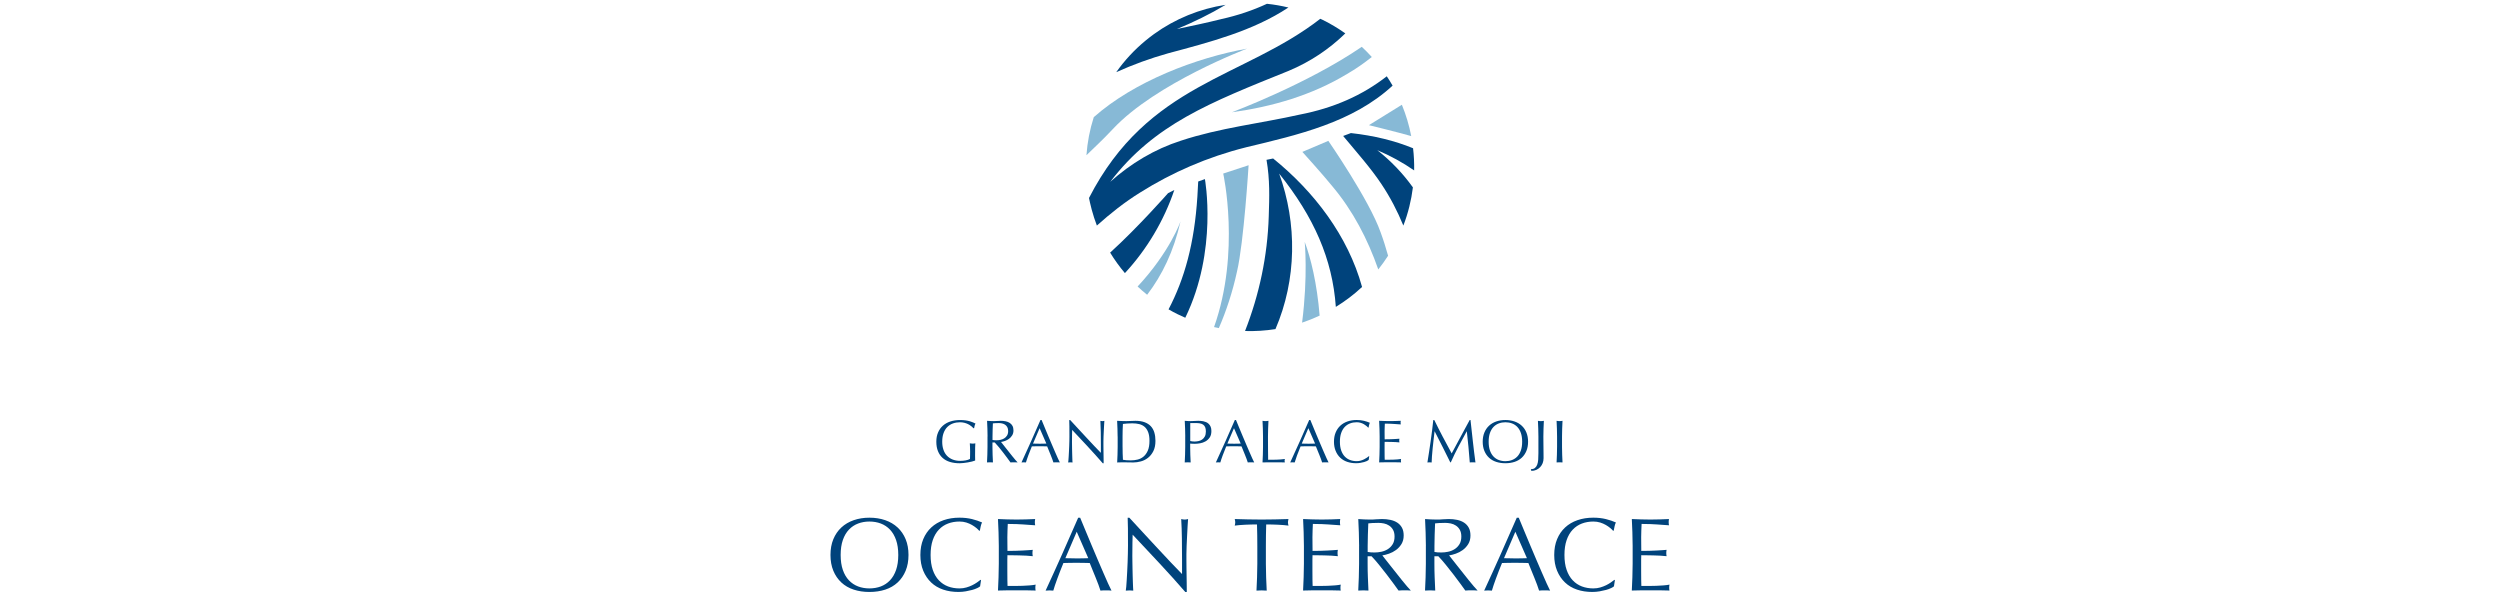 <?xml version="1.0" encoding="UTF-8"?><svg id="_レイヤー_2" xmlns="http://www.w3.org/2000/svg" xmlns:xlink="http://www.w3.org/1999/xlink" viewBox="0 0 1320 314"><defs><style>.cls-1{fill:none;}.cls-2{fill:#87b9d6;}.cls-3{fill:#00437c;}.cls-4{clip-path:url(#clippath);}</style><clipPath id="clippath"><rect class="cls-1" width="1320" height="314"/></clipPath></defs><g id="PC"><g class="cls-4"><path class="cls-3" d="M438.49,293.03c0-3.12.5-5.89,1.51-8.33,1.01-2.44,2.42-4.5,4.24-6.19s3.99-2.97,6.52-3.85c2.53-.88,5.3-1.32,8.3-1.32s5.83.44,8.36,1.32c2.53.88,4.7,2.16,6.52,3.85s3.23,3.75,4.24,6.19c1.01,2.44,1.51,5.22,1.51,8.33s-.5,5.89-1.51,8.33c-1.01,2.44-2.42,4.5-4.24,6.19s-3.99,2.94-6.52,3.77c-2.53.82-5.32,1.24-8.36,1.24s-5.77-.41-8.3-1.24c-2.53-.83-4.7-2.08-6.52-3.77s-3.23-3.75-4.24-6.19c-1.01-2.44-1.51-5.22-1.51-8.33ZM474.29,293.03c0-3.04-.39-5.67-1.16-7.89-.77-2.22-1.84-4.05-3.22-5.5-1.38-1.45-2.99-2.52-4.84-3.22-1.85-.7-3.86-1.05-6.02-1.05s-4.12.35-5.97,1.05c-1.85.7-3.47,1.77-4.84,3.22-1.38,1.45-2.45,3.28-3.22,5.5-.77,2.22-1.15,4.85-1.15,7.89s.38,5.67,1.15,7.89c.77,2.22,1.84,4.05,3.22,5.5,1.38,1.45,2.99,2.52,4.84,3.22,1.85.7,3.84,1.04,5.97,1.04s4.17-.35,6.02-1.04c1.85-.7,3.47-1.77,4.84-3.22,1.38-1.45,2.45-3.28,3.22-5.5.77-2.22,1.16-4.85,1.16-7.89Z"/><path class="cls-3" d="M515.9,310.54c-.71.35-1.58.66-2.58.94-1.01.27-2.14.52-3.38.74-1.25.22-2.55.33-3.91.33-2.9,0-5.57-.41-8.03-1.24-2.46-.83-4.57-2.08-6.35-3.77-1.78-1.69-3.17-3.75-4.18-6.19-1.01-2.44-1.51-5.22-1.51-8.33s.5-5.89,1.51-8.33c1.01-2.44,2.42-4.5,4.24-6.19s3.99-2.97,6.52-3.85c2.53-.88,5.32-1.32,8.36-1.32,2.42,0,4.63.25,6.63.74,2,.5,3.77,1.09,5.31,1.79-.29.51-.53,1.21-.72,2.09-.18.88-.33,1.61-.44,2.2l-.33.11c-.37-.44-.88-.93-1.54-1.49-.66-.55-1.43-1.08-2.31-1.59-.88-.51-1.87-.94-2.97-1.29s-2.31-.52-3.63-.52c-2.16,0-4.17.35-6.02,1.05-1.85.7-3.47,1.77-4.84,3.22-1.38,1.45-2.45,3.28-3.22,5.5-.77,2.22-1.15,4.85-1.15,7.89s.38,5.67,1.15,7.89c.77,2.22,1.84,4.05,3.22,5.5,1.38,1.45,2.99,2.52,4.84,3.22,1.85.7,3.86,1.04,6.02,1.04,1.32,0,2.54-.17,3.66-.5,1.12-.33,2.15-.72,3.08-1.18.94-.46,1.78-.95,2.53-1.48.75-.53,1.38-1,1.9-1.4l.22.22-.49,3.25c-.33.29-.85.61-1.57.96Z"/><path class="cls-3" d="M527.23,281.09c-.09-2.35-.19-4.69-.3-7.04,1.65.07,3.29.14,4.92.19,1.63.05,3.27.08,4.92.08s3.28-.03,4.9-.08c1.61-.05,3.25-.12,4.9-.19-.11.55-.17,1.1-.17,1.65s.06,1.1.17,1.65c-1.17-.07-2.25-.15-3.22-.22-.97-.07-2-.15-3.08-.22-1.08-.07-2.26-.14-3.55-.19-1.28-.05-2.82-.08-4.62-.08-.04,1.17-.08,2.29-.14,3.35-.05,1.06-.08,2.27-.08,3.63,0,1.43,0,2.82.03,4.18.02,1.36.03,2.38.03,3.08,1.61,0,3.06-.02,4.34-.06,1.28-.04,2.46-.08,3.52-.14,1.06-.06,2.04-.11,2.94-.17.9-.06,1.75-.12,2.56-.19-.11.55-.17,1.12-.17,1.7,0,.55.06,1.1.17,1.65-.95-.11-2.06-.2-3.33-.28-1.27-.07-2.53-.12-3.8-.14-1.26-.02-2.46-.04-3.57-.06-1.12-.02-2.01-.03-2.67-.03,0,.33,0,.69-.03,1.07-.02.39-.03.87-.03,1.46v5.45c0,2.09,0,3.81.03,5.17.02,1.36.05,2.38.08,3.08h3.85c1.39,0,2.76-.03,4.1-.08,1.34-.05,2.6-.13,3.79-.22,1.19-.09,2.23-.23,3.11-.41-.07.26-.12.54-.14.85-.02.31-.03.6-.03.85,0,.59.06,1.06.17,1.43-1.65-.07-3.29-.11-4.92-.11h-9.98c-1.65,0-3.32.04-5,.11.11-2.35.21-4.68.3-7.01.09-2.33.14-4.7.14-7.12v-9.46c0-2.42-.05-4.8-.14-7.15Z"/><path class="cls-3" d="M586.88,311.84c-.51-.07-1-.11-1.46-.11h-2.92c-.46,0-.94.04-1.46.11-.26-.84-.6-1.86-1.04-3.05s-.93-2.44-1.46-3.74c-.53-1.3-1.07-2.62-1.62-3.96-.55-1.34-1.06-2.61-1.54-3.82-1.17-.04-2.36-.06-3.57-.08-1.21-.02-2.42-.03-3.63-.03-1.14,0-2.25,0-3.35.03-1.1.02-2.22.05-3.35.08-1.17,2.86-2.24,5.58-3.19,8.17-.95,2.58-1.67,4.72-2.15,6.41-.62-.07-1.3-.11-2.03-.11s-1.41.04-2.04.11c2.97-6.42,5.87-12.8,8.69-19.14,2.82-6.34,5.67-12.8,8.52-19.36h1.04c.88,2.13,1.83,4.43,2.86,6.9,1.03,2.47,2.07,4.98,3.13,7.51,1.06,2.53,2.13,5.04,3.19,7.54,1.06,2.49,2.06,4.81,3,6.96.94,2.14,1.78,4.06,2.53,5.75.75,1.69,1.37,2.97,1.84,3.85ZM562.51,294.73c.95,0,1.94.02,2.97.05,1.03.04,2.02.06,2.97.06,1.03,0,2.05,0,3.08-.03,1.03-.02,2.05-.05,3.08-.08l-6.1-13.97-6,13.97Z"/><path class="cls-3" d="M612.34,297.57c-4.77-5.12-9.53-10.2-14.3-15.26-.04,1.03-.07,2.4-.11,4.12-.04,1.72-.06,4.07-.06,7.04,0,.77,0,1.72.03,2.86.02,1.14.04,2.33.06,3.58.02,1.25.05,2.51.08,3.79.04,1.28.07,2.48.11,3.58.04,1.1.07,2.06.11,2.89.04.83.07,1.38.11,1.68-.59-.07-1.23-.11-1.93-.11-.73,0-1.41.04-2.03.11.07-.37.16-1.04.25-2.04.09-.99.17-2.17.25-3.55.07-1.38.16-2.87.25-4.48.09-1.61.17-3.23.22-4.84.05-1.61.1-3.19.14-4.73.04-1.54.06-2.92.06-4.12,0-3.52,0-6.54-.03-9.07-.02-2.53-.06-4.42-.14-5.67h.88c2.24,2.42,4.63,5.01,7.18,7.78,2.55,2.77,5.08,5.5,7.59,8.2,2.51,2.69,4.9,5.24,7.15,7.64,2.26,2.4,4.23,4.45,5.91,6.13v-7.48c0-3.85-.03-7.6-.08-11.25-.05-3.65-.17-7.09-.36-10.31.73.18,1.36.27,1.87.27.44,0,1.03-.09,1.76-.27-.07.81-.16,2.02-.25,3.63-.09,1.61-.18,3.34-.27,5.17-.09,1.83-.17,3.63-.25,5.39-.07,1.76-.11,3.17-.11,4.24v3.3c0,1.25,0,2.55.03,3.91.02,1.36.04,2.72.06,4.1.02,1.38.04,2.66.06,3.85.02,1.19.03,2.23.03,3.11v1.82h-.77c-4.22-4.88-8.71-9.87-13.48-14.99Z"/><path class="cls-3" d="M663.71,276.91c-.95,0-1.95,0-3,.03-1.05.02-2.09.05-3.14.11-1.04.06-2.05.12-3.02.19-.97.07-1.84.17-2.61.28.18-.66.27-1.25.27-1.76,0-.4-.09-.97-.27-1.71,2.42.07,4.78.14,7.09.19,2.31.05,4.68.08,7.1.08s4.79-.03,7.09-.08c2.31-.05,4.67-.12,7.1-.19-.18.73-.28,1.32-.28,1.76,0,.48.09,1.04.28,1.71-.77-.11-1.64-.2-2.61-.28-.97-.07-1.98-.14-3.02-.19-1.04-.05-2.09-.09-3.14-.11-1.04-.02-2.04-.03-3-.03-.11,3.78-.17,7.57-.17,11.39v9.46c0,2.42.05,4.8.14,7.15.09,2.35.19,4.66.3,6.93-.84-.07-1.74-.11-2.7-.11s-1.85.04-2.7.11c.11-2.27.21-4.58.3-6.93.09-2.35.14-4.73.14-7.15v-9.46c0-3.81-.05-7.61-.17-11.39Z"/><path class="cls-3" d="M688.33,281.09c-.09-2.35-.19-4.69-.3-7.04,1.65.07,3.29.14,4.92.19s3.27.08,4.92.08,3.28-.03,4.9-.08c1.61-.05,3.24-.12,4.89-.19-.11.55-.17,1.1-.17,1.65s.05,1.1.17,1.65c-1.17-.07-2.25-.15-3.22-.22s-2-.15-3.08-.22c-1.08-.07-2.26-.14-3.55-.19-1.28-.05-2.82-.08-4.62-.08-.04,1.17-.08,2.29-.14,3.35-.05,1.06-.08,2.27-.08,3.63,0,1.43,0,2.82.03,4.18.02,1.36.03,2.38.03,3.08,1.61,0,3.06-.02,4.34-.06,1.28-.04,2.46-.08,3.52-.14,1.06-.06,2.04-.11,2.94-.17.9-.06,1.75-.12,2.56-.19-.11.55-.17,1.12-.17,1.7,0,.55.05,1.1.17,1.65-.95-.11-2.06-.2-3.33-.28-1.26-.07-2.53-.12-3.79-.14-1.26-.02-2.46-.04-3.58-.06-1.12-.02-2.01-.03-2.67-.03,0,.33,0,.69-.03,1.07-.02.39-.03.87-.03,1.46v5.45c0,2.09,0,3.81.03,5.17.02,1.36.04,2.38.08,3.08h3.85c1.39,0,2.76-.03,4.1-.08s2.6-.13,3.8-.22c1.19-.09,2.23-.23,3.11-.41-.07.26-.12.54-.14.85-.02.31-.03.6-.03.85,0,.59.05,1.06.17,1.43-1.65-.07-3.29-.11-4.92-.11h-9.98c-1.65,0-3.32.04-5,.11.11-2.35.21-4.68.3-7.01.09-2.33.14-4.7.14-7.12v-9.46c0-2.42-.05-4.8-.14-7.15Z"/><path class="cls-3" d="M717.61,288.3c0-2.42-.05-4.79-.14-7.12-.09-2.33-.19-4.7-.3-7.12,1.06.07,2.11.14,3.13.19,1.03.05,2.07.08,3.13.08s2.11-.04,3.14-.14c1.03-.09,2.07-.14,3.13-.14,1.54,0,3.01.15,4.4.44,1.39.29,2.61.78,3.66,1.46,1.04.68,1.87,1.57,2.47,2.67.61,1.1.91,2.48.91,4.12,0,1.76-.39,3.27-1.18,4.54-.79,1.26-1.75,2.31-2.89,3.13-1.14.83-2.36,1.47-3.66,1.92-1.3.46-2.48.76-3.55.91.44.55,1.04,1.32,1.81,2.31.77.99,1.63,2.08,2.58,3.27.95,1.19,1.94,2.44,2.97,3.74,1.03,1.3,2.02,2.55,2.97,3.74.95,1.19,1.85,2.28,2.7,3.27.84.99,1.52,1.74,2.03,2.25-.55-.07-1.1-.11-1.65-.11h-3.25c-.55,0-1.08.04-1.59.11-.55-.77-1.38-1.93-2.5-3.47-1.12-1.54-2.36-3.19-3.71-4.95-1.36-1.76-2.74-3.51-4.15-5.25-1.41-1.74-2.7-3.22-3.88-4.43h-2.09v4.02c0,2.42.04,4.8.14,7.15.09,2.35.19,4.66.3,6.93-.84-.07-1.74-.11-2.7-.11s-1.85.04-2.69.11c.11-2.27.21-4.58.3-6.93.09-2.35.14-4.73.14-7.15v-9.46ZM722.12,291.43c.51.11,1.07.18,1.68.22.61.04,1.27.06,2.01.06,1.14,0,2.32-.13,3.55-.39,1.23-.26,2.36-.71,3.38-1.35,1.03-.64,1.88-1.5,2.56-2.58.68-1.08,1.02-2.45,1.02-4.1,0-1.43-.27-2.61-.8-3.55-.53-.94-1.22-1.68-2.06-2.23-.84-.55-1.76-.93-2.75-1.13-.99-.2-1.96-.3-2.92-.3-1.28,0-2.35.03-3.19.08-.84.05-1.56.12-2.14.19-.07,2.02-.15,4.02-.22,6-.07,1.98-.11,3.96-.11,5.94v3.13Z"/><path class="cls-3" d="M752.87,288.3c0-2.42-.05-4.79-.14-7.12-.09-2.33-.19-4.7-.3-7.12,1.06.07,2.11.14,3.13.19,1.03.05,2.07.08,3.13.08s2.11-.04,3.14-.14c1.03-.09,2.07-.14,3.13-.14,1.54,0,3.01.15,4.4.44,1.39.29,2.61.78,3.66,1.46,1.04.68,1.87,1.57,2.47,2.67.61,1.1.91,2.48.91,4.12,0,1.76-.39,3.27-1.18,4.54-.79,1.26-1.75,2.31-2.89,3.13-1.14.83-2.36,1.47-3.66,1.92-1.3.46-2.48.76-3.55.91.44.55,1.04,1.32,1.81,2.31.77.99,1.63,2.08,2.58,3.27.95,1.19,1.94,2.44,2.97,3.74,1.03,1.3,2.02,2.55,2.97,3.74.95,1.19,1.85,2.28,2.7,3.27.84.99,1.52,1.74,2.03,2.25-.55-.07-1.1-.11-1.65-.11h-3.25c-.55,0-1.08.04-1.59.11-.55-.77-1.38-1.93-2.5-3.47-1.12-1.54-2.36-3.19-3.71-4.95-1.36-1.76-2.74-3.51-4.15-5.25-1.41-1.74-2.7-3.22-3.88-4.43h-2.09v4.02c0,2.42.04,4.8.14,7.15.09,2.35.19,4.66.3,6.93-.84-.07-1.74-.11-2.7-.11s-1.85.04-2.69.11c.11-2.27.21-4.58.3-6.93.09-2.35.14-4.73.14-7.15v-9.46ZM757.38,291.43c.51.11,1.07.18,1.68.22.61.04,1.27.06,2.01.06,1.14,0,2.32-.13,3.55-.39,1.23-.26,2.36-.71,3.38-1.35,1.03-.64,1.88-1.5,2.56-2.58.68-1.08,1.02-2.45,1.02-4.1,0-1.43-.27-2.61-.8-3.55-.53-.94-1.22-1.68-2.06-2.23-.84-.55-1.76-.93-2.75-1.13-.99-.2-1.96-.3-2.92-.3-1.28,0-2.35.03-3.19.08-.84.05-1.56.12-2.14.19-.07,2.02-.15,4.02-.22,6-.07,1.98-.11,3.96-.11,5.94v3.13Z"/><path class="cls-3" d="M818.48,311.84c-.51-.07-1-.11-1.46-.11h-2.92c-.46,0-.95.04-1.46.11-.26-.84-.6-1.86-1.04-3.05s-.93-2.44-1.46-3.74c-.53-1.3-1.07-2.62-1.62-3.96-.55-1.34-1.06-2.61-1.54-3.82-1.17-.04-2.37-.06-3.58-.08-1.21-.02-2.42-.03-3.63-.03-1.14,0-2.25,0-3.35.03-1.1.02-2.22.05-3.36.08-1.17,2.86-2.24,5.58-3.19,8.17-.95,2.58-1.67,4.72-2.15,6.41-.62-.07-1.3-.11-2.04-.11s-1.41.04-2.04.11c2.97-6.42,5.87-12.8,8.69-19.14,2.82-6.34,5.67-12.8,8.53-19.36h1.04c.88,2.13,1.83,4.43,2.86,6.9,1.03,2.47,2.07,4.98,3.14,7.51,1.06,2.53,2.13,5.04,3.19,7.54,1.06,2.49,2.06,4.81,3,6.96.93,2.14,1.78,4.06,2.53,5.75.75,1.69,1.37,2.97,1.84,3.85ZM794.12,294.73c.95,0,1.94.02,2.97.05,1.03.04,2.02.06,2.97.06,1.03,0,2.05,0,3.08-.03,1.03-.02,2.05-.05,3.08-.08l-6.11-13.97-6,13.97Z"/><path class="cls-3" d="M850.57,310.54c-.71.35-1.58.66-2.58.94-1.01.27-2.14.52-3.38.74-1.25.22-2.55.33-3.91.33-2.9,0-5.57-.41-8.03-1.24-2.46-.83-4.58-2.08-6.35-3.77-1.78-1.69-3.17-3.75-4.18-6.19-1.01-2.44-1.51-5.22-1.51-8.33s.5-5.89,1.51-8.33c1.01-2.44,2.42-4.5,4.24-6.19,1.81-1.69,3.99-2.97,6.52-3.85s5.32-1.32,8.36-1.32c2.42,0,4.63.25,6.63.74,2,.5,3.77,1.09,5.31,1.79-.29.51-.53,1.21-.71,2.09-.18.88-.33,1.61-.44,2.2l-.33.11c-.37-.44-.88-.93-1.54-1.49-.66-.55-1.43-1.08-2.31-1.59-.88-.51-1.87-.94-2.97-1.29-1.1-.35-2.31-.52-3.63-.52-2.16,0-4.17.35-6.02,1.05s-3.46,1.77-4.84,3.22c-1.38,1.45-2.45,3.28-3.22,5.5-.77,2.22-1.16,4.85-1.16,7.89s.38,5.67,1.16,7.89c.77,2.22,1.84,4.05,3.22,5.5,1.38,1.45,2.99,2.52,4.84,3.22,1.85.7,3.86,1.04,6.02,1.04,1.32,0,2.54-.17,3.66-.5,1.12-.33,2.14-.72,3.08-1.18.93-.46,1.78-.95,2.53-1.48.75-.53,1.38-1,1.9-1.4l.22.22-.5,3.25c-.33.29-.85.61-1.57.96Z"/><path class="cls-3" d="M861.9,281.09c-.09-2.35-.19-4.69-.3-7.04,1.65.07,3.29.14,4.92.19s3.27.08,4.92.08,3.28-.03,4.9-.08c1.61-.05,3.24-.12,4.89-.19-.11.55-.17,1.1-.17,1.65s.05,1.1.17,1.65c-1.17-.07-2.25-.15-3.22-.22s-2-.15-3.08-.22c-1.08-.07-2.26-.14-3.55-.19-1.28-.05-2.82-.08-4.62-.08-.04,1.17-.08,2.29-.14,3.35-.05,1.06-.08,2.27-.08,3.63,0,1.43,0,2.82.03,4.18.02,1.36.03,2.38.03,3.08,1.61,0,3.06-.02,4.34-.06,1.28-.04,2.46-.08,3.52-.14,1.06-.06,2.04-.11,2.94-.17.9-.06,1.75-.12,2.56-.19-.11.55-.17,1.12-.17,1.7,0,.55.05,1.1.17,1.65-.95-.11-2.06-.2-3.33-.28-1.26-.07-2.53-.12-3.79-.14-1.26-.02-2.46-.04-3.58-.06-1.12-.02-2.01-.03-2.67-.03,0,.33,0,.69-.03,1.07-.02.39-.03.87-.03,1.46v5.45c0,2.09,0,3.81.03,5.17.02,1.36.04,2.38.08,3.08h3.85c1.39,0,2.76-.03,4.1-.08s2.6-.13,3.8-.22c1.19-.09,2.23-.23,3.11-.41-.07.26-.12.54-.14.85-.02.31-.03.6-.03.85,0,.59.05,1.06.17,1.43-1.65-.07-3.29-.11-4.92-.11h-9.98c-1.65,0-3.32.04-5,.11.11-2.35.21-4.68.3-7.01.09-2.33.14-4.7.14-7.12v-9.46c0-2.42-.05-4.8-.14-7.15Z"/><path class="cls-3" d="M512.71,224.94c-.48-.38-1.01-.72-1.6-1.01-.59-.29-1.24-.52-1.95-.7-.72-.18-1.48-.27-2.29-.27-1.32,0-2.56.2-3.7.61s-2.13,1.03-2.98,1.87-1.5,1.91-1.98,3.2-.72,2.82-.72,4.59c0,1.56.21,2.97.64,4.22.43,1.26,1.05,2.32,1.87,3.18.82.86,1.82,1.53,3.01,2,1.18.47,2.52.7,4.02.7.45,0,.92-.02,1.41-.06.49-.04.96-.11,1.42-.19.46-.08.89-.19,1.28-.32.39-.13.73-.28,1.01-.45.02-.64.04-1.28.05-1.92s.02-1.29.02-1.95c0-.75-.02-1.49-.05-2.24-.03-.75-.07-1.46-.11-2.14.53.11,1.04.16,1.54.16.23,0,.47-.01.7-.03.23-.02.46-.06.67-.13-.04.49-.07,1.26-.1,2.32-.02,1.06-.03,2.45-.03,4.18,0,.43,0,.86.02,1.3.01.44.02.87.02,1.3-.45.17-1.01.35-1.68.53-.67.18-1.39.33-2.14.45-.76.12-1.52.22-2.27.32-.76.1-1.45.14-2.06.14-1.9,0-3.61-.23-5.14-.69-1.53-.46-2.82-1.17-3.89-2.13-1.07-.96-1.89-2.15-2.46-3.58-.58-1.43-.86-3.08-.86-4.96s.3-3.43.9-4.85c.6-1.42,1.44-2.62,2.53-3.6,1.09-.98,2.4-1.73,3.95-2.24,1.55-.51,3.26-.77,5.14-.77,1.09,0,2.05.06,2.9.18.84.12,1.59.27,2.24.46.65.19,1.22.4,1.71.61.49.21.93.42,1.31.61-.17.3-.33.68-.46,1.15-.14.47-.23.91-.27,1.31h-.38c-.32-.38-.72-.77-1.2-1.15Z"/><path class="cls-3" d="M521.43,230.47c0-1.41-.03-2.79-.08-4.14-.05-1.35-.11-2.74-.18-4.14.62.04,1.23.08,1.82.11.6.03,1.21.05,1.82.05s1.23-.03,1.82-.08c.6-.05,1.21-.08,1.82-.08.9,0,1.75.08,2.56.26.81.17,1.52.45,2.13.85.61.4,1.09.91,1.44,1.55.35.64.53,1.44.53,2.4,0,1.02-.23,1.9-.69,2.64-.46.74-1.02,1.34-1.68,1.82-.66.48-1.37.85-2.13,1.12-.76.27-1.45.44-2.06.53.26.32.61.77,1.06,1.34.45.58.95,1.21,1.5,1.9.55.69,1.13,1.42,1.73,2.18.6.76,1.17,1.48,1.73,2.18.55.69,1.08,1.33,1.57,1.9s.89,1.01,1.18,1.31c-.32-.04-.64-.06-.96-.06h-1.89c-.32,0-.63.02-.93.06-.32-.45-.81-1.12-1.46-2.02-.65-.9-1.37-1.86-2.16-2.88-.79-1.02-1.59-2.04-2.42-3.06s-1.57-1.87-2.26-2.58h-1.22v2.34c0,1.41.03,2.79.08,4.16s.11,2.71.18,4.03c-.49-.04-1.01-.06-1.57-.06s-1.08.02-1.57.06c.06-1.32.12-2.67.18-4.03.05-1.37.08-2.75.08-4.16v-5.5ZM524.05,232.3c.3.06.62.11.98.13s.74.03,1.17.03c.66,0,1.35-.07,2.06-.22s1.37-.41,1.97-.78c.6-.37,1.09-.87,1.49-1.5.39-.63.59-1.42.59-2.38,0-.83-.16-1.52-.46-2.06s-.71-.98-1.2-1.3c-.49-.32-1.02-.54-1.6-.66s-1.14-.18-1.7-.18c-.75,0-1.37.02-1.86.05-.49.03-.91.07-1.25.11-.04,1.17-.09,2.34-.13,3.49-.04,1.15-.06,2.3-.06,3.46v1.82Z"/><path class="cls-3" d="M559.6,244.17c-.3-.04-.58-.06-.85-.06h-1.7c-.27,0-.55.02-.85.06-.15-.49-.35-1.08-.61-1.78-.26-.69-.54-1.42-.85-2.18-.31-.76-.62-1.53-.94-2.3-.32-.78-.62-1.52-.9-2.22-.68-.02-1.38-.04-2.08-.05-.7-.01-1.41-.02-2.11-.02-.66,0-1.31,0-1.95.02-.64.01-1.29.03-1.95.05-.68,1.66-1.3,3.25-1.86,4.75-.56,1.5-.97,2.75-1.25,3.73-.36-.04-.76-.06-1.18-.06s-.82.02-1.18.06c1.73-3.73,3.41-7.45,5.06-11.14,1.64-3.69,3.3-7.44,4.96-11.26h.61c.51,1.24,1.07,2.58,1.66,4.02.6,1.44,1.21,2.9,1.82,4.37s1.24,2.93,1.86,4.38c.62,1.45,1.2,2.8,1.74,4.05.54,1.25,1.03,2.36,1.47,3.34.44.98.79,1.73,1.07,2.24ZM545.43,234.22c.55,0,1.13.01,1.73.03.6.02,1.17.03,1.73.03.6,0,1.19,0,1.79-.02.6-.01,1.19-.03,1.79-.05l-3.55-8.13-3.49,8.13Z"/><path class="cls-3" d="M574.42,235.87c-2.77-2.98-5.55-5.94-8.32-8.88-.02.6-.04,1.4-.06,2.4-.02,1-.03,2.37-.03,4.1,0,.45,0,1,.02,1.66.01.66.02,1.35.03,2.08s.03,1.46.05,2.21c.02.75.04,1.44.06,2.08.02.64.04,1.2.06,1.68.02.48.04.81.06.98-.34-.04-.71-.06-1.12-.06-.43,0-.82.02-1.18.06.04-.21.09-.61.14-1.18s.1-1.26.14-2.06c.04-.8.09-1.67.14-2.61.05-.94.1-1.88.13-2.82.03-.94.06-1.86.08-2.75.02-.9.03-1.7.03-2.4,0-2.05,0-3.81-.02-5.28-.01-1.47-.04-2.57-.08-3.3h.51c1.3,1.41,2.69,2.92,4.18,4.53,1.48,1.61,2.95,3.2,4.42,4.77,1.46,1.57,2.85,3.05,4.16,4.45s2.46,2.59,3.44,3.57v-4.35c0-2.24-.02-4.42-.05-6.54-.03-2.12-.1-4.12-.21-6,.43.11.79.16,1.09.16.26,0,.6-.05,1.02-.16-.04.47-.09,1.17-.14,2.11-.05.94-.11,1.94-.16,3.01s-.1,2.11-.14,3.14c-.04,1.02-.06,1.85-.06,2.46v1.92c0,.73,0,1.48.02,2.27.01.79.02,1.58.03,2.38s.02,1.55.03,2.24.02,1.3.02,1.81v1.06h-.45c-2.45-2.84-5.07-5.74-7.84-8.72Z"/><path class="cls-3" d="M590.1,230.47c0-1.41-.03-2.79-.08-4.14-.05-1.35-.11-2.74-.18-4.14.81.04,1.62.08,2.42.11.8.03,1.6.05,2.42.05s1.62-.03,2.42-.08c.8-.05,1.6-.08,2.42-.08,1.88,0,3.48.25,4.82.74,1.33.49,2.43,1.19,3.28,2.1.85.91,1.48,2.02,1.87,3.33.39,1.31.59,2.79.59,4.43,0,2.13-.37,3.93-1.1,5.39-.74,1.46-1.67,2.64-2.82,3.54-1.14.9-2.4,1.53-3.78,1.9-1.38.37-2.69.56-3.95.56-.73,0-1.44-.01-2.14-.03-.7-.02-1.42-.03-2.14-.03h-2.14c-.7,0-1.42.02-2.14.06.06-1.32.12-2.67.18-4.03.05-1.37.08-2.75.08-4.16v-5.5ZM592.72,235.98c0,2.3.06,4.57.19,6.78.45.11,1.06.19,1.82.24.77.05,1.56.08,2.37.08,1.17,0,2.35-.14,3.52-.42,1.17-.28,2.22-.8,3.15-1.57.93-.77,1.69-1.82,2.27-3.15.59-1.33.88-3.06.88-5.17,0-1.86-.23-3.38-.69-4.58-.46-1.19-1.09-2.14-1.89-2.83-.8-.69-1.75-1.17-2.86-1.44s-2.33-.4-3.65-.4c-.96,0-1.86.03-2.69.1-.83.06-1.58.14-2.24.22-.06,1.02-.11,2.1-.14,3.22-.03,1.12-.05,2.26-.05,3.41v5.5Z"/><path class="cls-3" d="M625.81,230.47c0-1.41-.03-2.79-.08-4.14-.05-1.35-.11-2.74-.18-4.14.51.04,1.03.08,1.55.11.52.03,1.04.05,1.55.05.26,0,.56-.01.93-.03.36-.02.73-.04,1.1-.05.37-.01.73-.03,1.07-.05s.63-.03.86-.03c.32,0,.71.01,1.18.03.47.02.96.08,1.49.19.52.11,1.04.27,1.55.48.51.21.98.52,1.39.93s.75.91,1.01,1.52c.26.61.38,1.36.38,2.26,0,1.41-.3,2.55-.91,3.42s-1.35,1.56-2.24,2.05c-.89.49-1.82.82-2.82.99-.99.17-1.87.26-2.64.26-.49,0-.94,0-1.34-.02s-.82-.04-1.25-.08v1.76c0,1.41.03,2.79.08,4.16s.11,2.71.18,4.03c-.49-.04-1.01-.06-1.57-.06s-1.08.02-1.57.06c.06-1.32.12-2.67.18-4.03.05-1.37.08-2.75.08-4.16v-5.5ZM628.44,232.87c.73.17,1.48.26,2.27.26.66,0,1.34-.08,2.05-.22.7-.15,1.35-.42,1.94-.82.59-.39,1.07-.94,1.44-1.63.37-.69.56-1.58.56-2.67,0-.92-.13-1.66-.38-2.24-.26-.58-.61-1.02-1.07-1.34-.46-.32-1.02-.54-1.68-.66-.66-.12-1.41-.18-2.24-.18h-2.88v9.5Z"/><path class="cls-3" d="M662.23,244.17c-.3-.04-.58-.06-.85-.06h-1.7c-.27,0-.55.02-.85.06-.15-.49-.35-1.08-.61-1.78-.26-.69-.54-1.42-.85-2.18-.31-.76-.62-1.53-.94-2.3-.32-.78-.62-1.52-.9-2.22-.68-.02-1.38-.04-2.08-.05-.7-.01-1.41-.02-2.11-.02-.66,0-1.31,0-1.95.02-.64.01-1.29.03-1.95.05-.68,1.66-1.3,3.25-1.86,4.75-.56,1.5-.97,2.75-1.25,3.73-.36-.04-.76-.06-1.18-.06s-.82.02-1.18.06c1.73-3.73,3.41-7.45,5.06-11.14,1.64-3.69,3.3-7.44,4.96-11.26h.61c.51,1.24,1.07,2.58,1.66,4.02.6,1.44,1.21,2.9,1.82,4.37s1.24,2.93,1.86,4.38c.62,1.45,1.2,2.8,1.74,4.05.54,1.25,1.03,2.36,1.47,3.34s.79,1.73,1.07,2.24ZM648.05,234.22c.55,0,1.13.01,1.73.03.6.02,1.17.03,1.73.03.6,0,1.19,0,1.79-.02.6-.01,1.19-.03,1.79-.05l-3.55-8.13-3.49,8.13Z"/><path class="cls-3" d="M666.79,226.33c-.05-1.35-.11-2.74-.18-4.14.28.04.54.08.8.11.26.03.51.05.77.05s.51-.02.77-.05c.26-.03.52-.07.8-.11-.06,1.41-.12,2.79-.18,4.14-.05,1.36-.08,2.74-.08,4.14,0,2.69.01,5.02.03,6.99s.04,3.74.06,5.3c1.51,0,2.96-.02,4.35-.05,1.39-.03,2.88-.16,4.48-.37-.11.38-.16.7-.16.96,0,.23.05.52.16.86-.98-.04-1.96-.06-2.94-.06h-5.9c-.95,0-1.94.02-2.96.06.06-1.32.12-2.67.18-4.03.05-1.37.08-2.75.08-4.16v-5.5c0-1.41-.03-2.79-.08-4.14Z"/><path class="cls-3" d="M701.49,244.17c-.3-.04-.58-.06-.85-.06h-1.7c-.27,0-.55.02-.85.06-.15-.49-.35-1.08-.61-1.78s-.54-1.42-.85-2.18c-.31-.76-.62-1.53-.94-2.3-.32-.78-.62-1.52-.9-2.22-.68-.02-1.38-.04-2.08-.05s-1.41-.02-2.11-.02c-.66,0-1.31,0-1.95.02-.64.01-1.29.03-1.95.05-.68,1.66-1.3,3.25-1.86,4.75-.55,1.5-.97,2.75-1.25,3.73-.36-.04-.76-.06-1.18-.06s-.82.02-1.18.06c1.73-3.73,3.41-7.45,5.06-11.14,1.64-3.69,3.3-7.44,4.96-11.26h.61c.51,1.24,1.07,2.58,1.66,4.02.6,1.44,1.21,2.9,1.82,4.37.62,1.47,1.24,2.93,1.86,4.38.62,1.45,1.2,2.8,1.74,4.05.54,1.25,1.03,2.36,1.47,3.34s.79,1.73,1.07,2.24ZM687.32,234.22c.55,0,1.13.01,1.73.03.6.02,1.17.03,1.73.03.6,0,1.19,0,1.79-.02.6-.01,1.19-.03,1.79-.05l-3.55-8.13-3.49,8.13Z"/><path class="cls-3" d="M721.76,243.42c-.42.2-.92.38-1.5.54-.59.16-1.24.3-1.97.43s-1.48.19-2.27.19c-1.69,0-3.24-.24-4.67-.72-1.43-.48-2.66-1.21-3.7-2.19-1.04-.98-1.85-2.18-2.43-3.6-.59-1.42-.88-3.03-.88-4.85s.29-3.43.88-4.85,1.41-2.62,2.46-3.6c1.06-.98,2.32-1.73,3.79-2.24,1.47-.51,3.09-.77,4.86-.77,1.41,0,2.69.14,3.86.43,1.16.29,2.19.64,3.09,1.04-.17.3-.31.7-.42,1.22-.11.51-.19.94-.26,1.28l-.19.06c-.21-.26-.51-.54-.9-.86-.38-.32-.83-.63-1.34-.93-.51-.3-1.09-.55-1.73-.75s-1.34-.3-2.11-.3c-1.26,0-2.43.2-3.5.61s-2.02,1.03-2.82,1.87c-.8.84-1.42,1.91-1.87,3.2-.45,1.29-.67,2.82-.67,4.59s.22,3.3.67,4.59c.45,1.29,1.07,2.36,1.87,3.2.8.84,1.74,1.47,2.82,1.87s2.25.61,3.5.61c.77,0,1.48-.1,2.13-.29.65-.19,1.25-.42,1.79-.69s1.04-.55,1.47-.86c.44-.31.8-.58,1.1-.82l.13.13-.29,1.89c-.19.17-.5.36-.91.56Z"/><path class="cls-3" d="M728.36,226.28c-.05-1.37-.11-2.73-.18-4.1.96.04,1.92.08,2.86.11.95.03,1.9.05,2.86.05s1.91-.02,2.85-.05c.94-.03,1.89-.07,2.85-.11-.06.32-.1.64-.1.96s.03.64.1.96c-.68-.04-1.31-.08-1.87-.13s-1.16-.08-1.79-.13-1.32-.08-2.06-.11c-.75-.03-1.64-.05-2.69-.05-.02.68-.05,1.33-.08,1.95-.03.62-.05,1.32-.05,2.11,0,.83,0,1.64.02,2.43,0,.79.02,1.39.02,1.79.94,0,1.78-.01,2.53-.03.75-.02,1.43-.05,2.05-.08.62-.03,1.19-.06,1.71-.1.52-.03,1.02-.07,1.49-.11-.06.32-.1.65-.1.99,0,.32.03.64.1.96-.56-.06-1.2-.12-1.94-.16-.74-.04-1.47-.07-2.21-.08-.74,0-1.43-.02-2.08-.03s-1.17-.02-1.55-.02c0,.19,0,.4-.02.62-.01.22-.02.51-.02.85v3.17c0,1.22,0,2.22.02,3.01,0,.79.03,1.39.05,1.79h2.24c.81,0,1.6-.02,2.38-.05.78-.03,1.51-.08,2.21-.13.69-.05,1.3-.13,1.81-.24-.04.15-.07.31-.08.5s-.02.35-.02.5c0,.34.03.62.1.83-.96-.04-1.92-.06-2.86-.06h-5.81c-.96,0-1.93.02-2.91.06.06-1.37.12-2.73.18-4.08.05-1.35.08-2.74.08-4.14v-5.5c0-1.41-.03-2.79-.08-4.16Z"/><path class="cls-3" d="M761.77,230.6c1.5,2.86,3.08,5.79,4.72,8.8.21-.41.52-.99.93-1.74.41-.76.88-1.63,1.41-2.61s1.1-2.04,1.71-3.18c.61-1.14,1.23-2.3,1.86-3.47.63-1.17,1.25-2.33,1.87-3.46.62-1.13,1.2-2.19,1.73-3.17h.42c.23,2.05.45,4.03.66,5.94.2,1.91.41,3.79.62,5.63.21,1.84.43,3.67.64,5.47.21,1.8.45,3.59.7,5.36-.26-.04-.51-.06-.75-.06h-1.5c-.25,0-.5.02-.75.06-.24-2.84-.47-5.59-.7-8.26-.24-2.67-.52-5.39-.86-8.16h-.06c-1.47,2.69-2.92,5.36-4.34,8.02s-2.77,5.43-4.05,8.34h-.29c-1.28-2.69-2.62-5.38-4.02-8.08-1.4-2.7-2.8-5.46-4.21-8.27h-.06c-.15,1.32-.31,2.76-.5,4.3-.18,1.55-.35,3.07-.5,4.58-.15,1.5-.28,2.92-.38,4.26-.11,1.33-.16,2.43-.16,3.28-.34-.04-.72-.06-1.12-.06s-.78.02-1.12.06c.28-1.73.56-3.55.86-5.47.3-1.92.59-3.85.86-5.79.28-1.94.53-3.86.77-5.74.23-1.89.44-3.68.61-5.39h.54c1.47,3.03,2.96,5.97,4.46,8.83Z"/><path class="cls-3" d="M782.87,233.23c0-1.81.29-3.43.88-4.85s1.41-2.62,2.46-3.6c1.06-.98,2.32-1.73,3.79-2.24,1.47-.51,3.08-.77,4.83-.77s3.39.26,4.86.77c1.47.51,2.74,1.26,3.79,2.24,1.06.98,1.88,2.18,2.46,3.6s.88,3.03.88,4.85-.29,3.43-.88,4.85c-.59,1.42-1.41,2.62-2.46,3.6-1.06.98-2.32,1.71-3.79,2.19-1.47.48-3.09.72-4.86.72s-3.36-.24-4.83-.72c-1.47-.48-2.74-1.21-3.79-2.19-1.06-.98-1.88-2.18-2.46-3.6-.59-1.42-.88-3.03-.88-4.85ZM803.7,233.23c0-1.77-.22-3.3-.67-4.59s-1.07-2.36-1.87-3.2-1.74-1.47-2.82-1.87c-1.08-.41-2.25-.61-3.5-.61s-2.39.2-3.47.61-2.02,1.03-2.82,1.87c-.8.84-1.42,1.91-1.87,3.2-.45,1.29-.67,2.82-.67,4.59s.22,3.3.67,4.59c.45,1.29,1.07,2.36,1.87,3.2.8.84,1.74,1.47,2.82,1.87s2.23.61,3.47.61,2.43-.2,3.5-.61c1.08-.41,2.02-1.03,2.82-1.87s1.42-1.91,1.87-3.2c.45-1.29.67-2.82.67-4.59Z"/><path class="cls-3" d="M810.42,247.1c.53-.42.94-1,1.22-1.74.28-.75.45-1.63.53-2.66.07-1.02.11-2.17.11-3.42v-8.8c0-1.41-.03-2.79-.08-4.14-.05-1.35-.11-2.74-.18-4.14.28.04.54.08.8.11.26.03.51.05.77.05s.51-.02.77-.05c.26-.03.52-.07.8-.11-.06,1.41-.12,2.79-.18,4.14-.05,1.36-.08,2.74-.08,4.14,0,.96,0,1.95.02,2.98,0,1.02.02,2.03.03,3.02s.02,1.95.03,2.86.02,1.76.02,2.53c0,.96-.16,1.84-.46,2.64-.31.8-.75,1.51-1.33,2.13-.58.62-1.26,1.1-2.06,1.46-.8.35-1.67.53-2.61.53l-.26-.9c.9,0,1.61-.21,2.14-.62Z"/><path class="cls-3" d="M822.05,226.33c-.05-1.35-.11-2.74-.18-4.14.28.04.54.08.8.11.26.03.51.05.77.05s.51-.02.77-.05c.26-.03.52-.07.8-.11-.06,1.41-.12,2.79-.18,4.14-.05,1.36-.08,2.74-.08,4.14v5.5c0,1.41.03,2.79.08,4.16.05,1.37.11,2.71.18,4.03-.49-.04-1.01-.06-1.57-.06s-1.08.02-1.57.06c.06-1.32.12-2.67.18-4.03.05-1.37.08-2.75.08-4.16v-5.5c0-1.41-.03-2.79-.08-4.14Z"/><path class="cls-2" d="M587.61,68.11c22.7-24.28,70.87-42.44,70.87-42.44-26.88,4.83-59.53,17.23-80.97,36.19-2.12,6.62-3.39,13.36-3.87,20.09,4.31-4.2,8.59-8.09,13.97-13.84Z"/><path class="cls-2" d="M711.25,39.06c4.65-2.68,8.97-5.7,13.06-8.97-1.68-1.86-3.44-3.65-5.29-5.37-28.81,19.7-68.6,34.56-68.6,34.56,21.25-2.91,42.27-8.99,60.83-20.22Z"/><path class="cls-2" d="M701.36,74.37l-13.71,5.83s10.72,11.85,15.67,17.96c11.06,13.1,18.83,28.15,24.41,44.1,1.83-2.3,3.57-4.71,5.18-7.23-1.16-4.14-2.43-8.26-3.94-12.34-5.99-17.09-27.62-48.33-27.62-48.33Z"/><path class="cls-2" d="M744.68,71.74c.15.04.3.09.45.13-1.09-5.68-2.76-11.22-4.94-16.56l-17.4,10.77s15.61,3.84,21.9,5.65Z"/><path class="cls-2" d="M659.26,87.24l-13.4,4.4s9.23,41.39-4.84,81.06c.84.19,1.68.37,2.53.53,3.92-9.03,7.22-18.97,9.6-29.91,3.61-15.41,6.11-56.08,6.11-56.08Z"/><path class="cls-2" d="M687.49,170.36c3.16-1.06,6.25-2.3,9.28-3.72-1.37-16.95-4.74-30.66-7.88-38.91,0,0,1.78,17.9-1.39,42.63Z"/><path class="cls-2" d="M600.66,151.28c1.61,1.51,3.29,2.96,5.03,4.36,7.9-10.32,14.02-22.91,17.64-38.77,0,0-5.57,16.07-22.68,34.41Z"/><path class="cls-3" d="M680.27,3.96c-3.76-.91-7.54-1.57-11.32-1.96-7.41,3.45-15.44,6.16-24.18,8.1-7.72,1.95-15.54,3.57-23.37,5.23,8.84-3.65,17.49-7.85,25.73-12.79-13.6,2.07-26.59,7.34-37.8,15.43-1.56,1.13-3.09,2.32-4.58,3.55-5.74,4.76-10.93,10.29-15.37,16.58,8.71-3.92,17.81-7.27,27.37-9.95,22.08-5.92,44.76-11.75,63.54-24.19Z"/><path class="cls-3" d="M657.8,77.8c27.69-6.64,56.32-13.08,77.49-32.58-.96-1.68-1.99-3.32-3.07-4.94-12.84,10.03-27.97,16.74-45.92,20.22-20.76,4.67-42.22,6.98-62.83,13.8-13.87,4.46-26.47,12.04-37.27,21.71,23.28-30.48,52.56-41.79,94.2-58.6,11.38-4.75,21.47-11.52,29.92-19.78-3.71-2.64-7.68-5.03-11.89-7.11-.43-.21-.88-.4-1.31-.61-40.65,31.56-90.94,33.82-122.13,94.62.16.82.33,1.64.52,2.46.27,1.22.58,2.44.9,3.65.77,2.87,1.68,5.69,2.74,8.46,7.17-6.44,14.68-12.4,22.91-17.49,16.85-10.58,35.35-18.68,55.75-23.81Z"/><path class="cls-3" d="M727.19,79.29c6.91,2.94,13.45,6.49,19.48,10.69.08-3.93-.12-7.84-.57-11.71-9.66-3.96-20.52-6.64-32.82-8.01l-4.1,1.53c6.91,8.33,14.5,16.8,20.18,25.35,4.71,7.04,8.5,14.38,11.61,21.97,2.54-6.61,4.2-13.38,5.04-20.16-5.3-7.41-11.64-14.04-18.82-19.66Z"/><path class="cls-3" d="M672.21,83.68l-3.49.71c1.82,10.63,1.51,19.5,1.18,29.81-.66,21.01-4.98,41.31-12.52,60.58,5.4.16,10.78-.18,16.06-1.01,11.24-26.15,11.53-55.71,1.95-82.13.03.04.05.07.05.07,18.33,22.92,28.1,45.08,29.88,70.33,4.92-3.01,9.57-6.52,13.85-10.52-7.45-27-25.37-50.42-46.97-67.84Z"/><path class="cls-3" d="M632.65,95.84s-.43,7.91-.43,7.91c-1.58,24.85-6.8,43.52-15.23,59.59,1.54.88,3.09,1.73,4.7,2.52,1.37.68,2.75,1.31,4.14,1.91,17.29-35.56,10.36-73.21,10.36-73.21l-3.53,1.27Z"/><path class="cls-3" d="M616.73,101.99s-15.94,18.14-30.58,31.39c2.31,3.78,4.91,7.4,7.8,10.82,11.68-12.6,20.65-27.8,26.1-43.9l-3.31,1.69Z"/></g></g></svg>